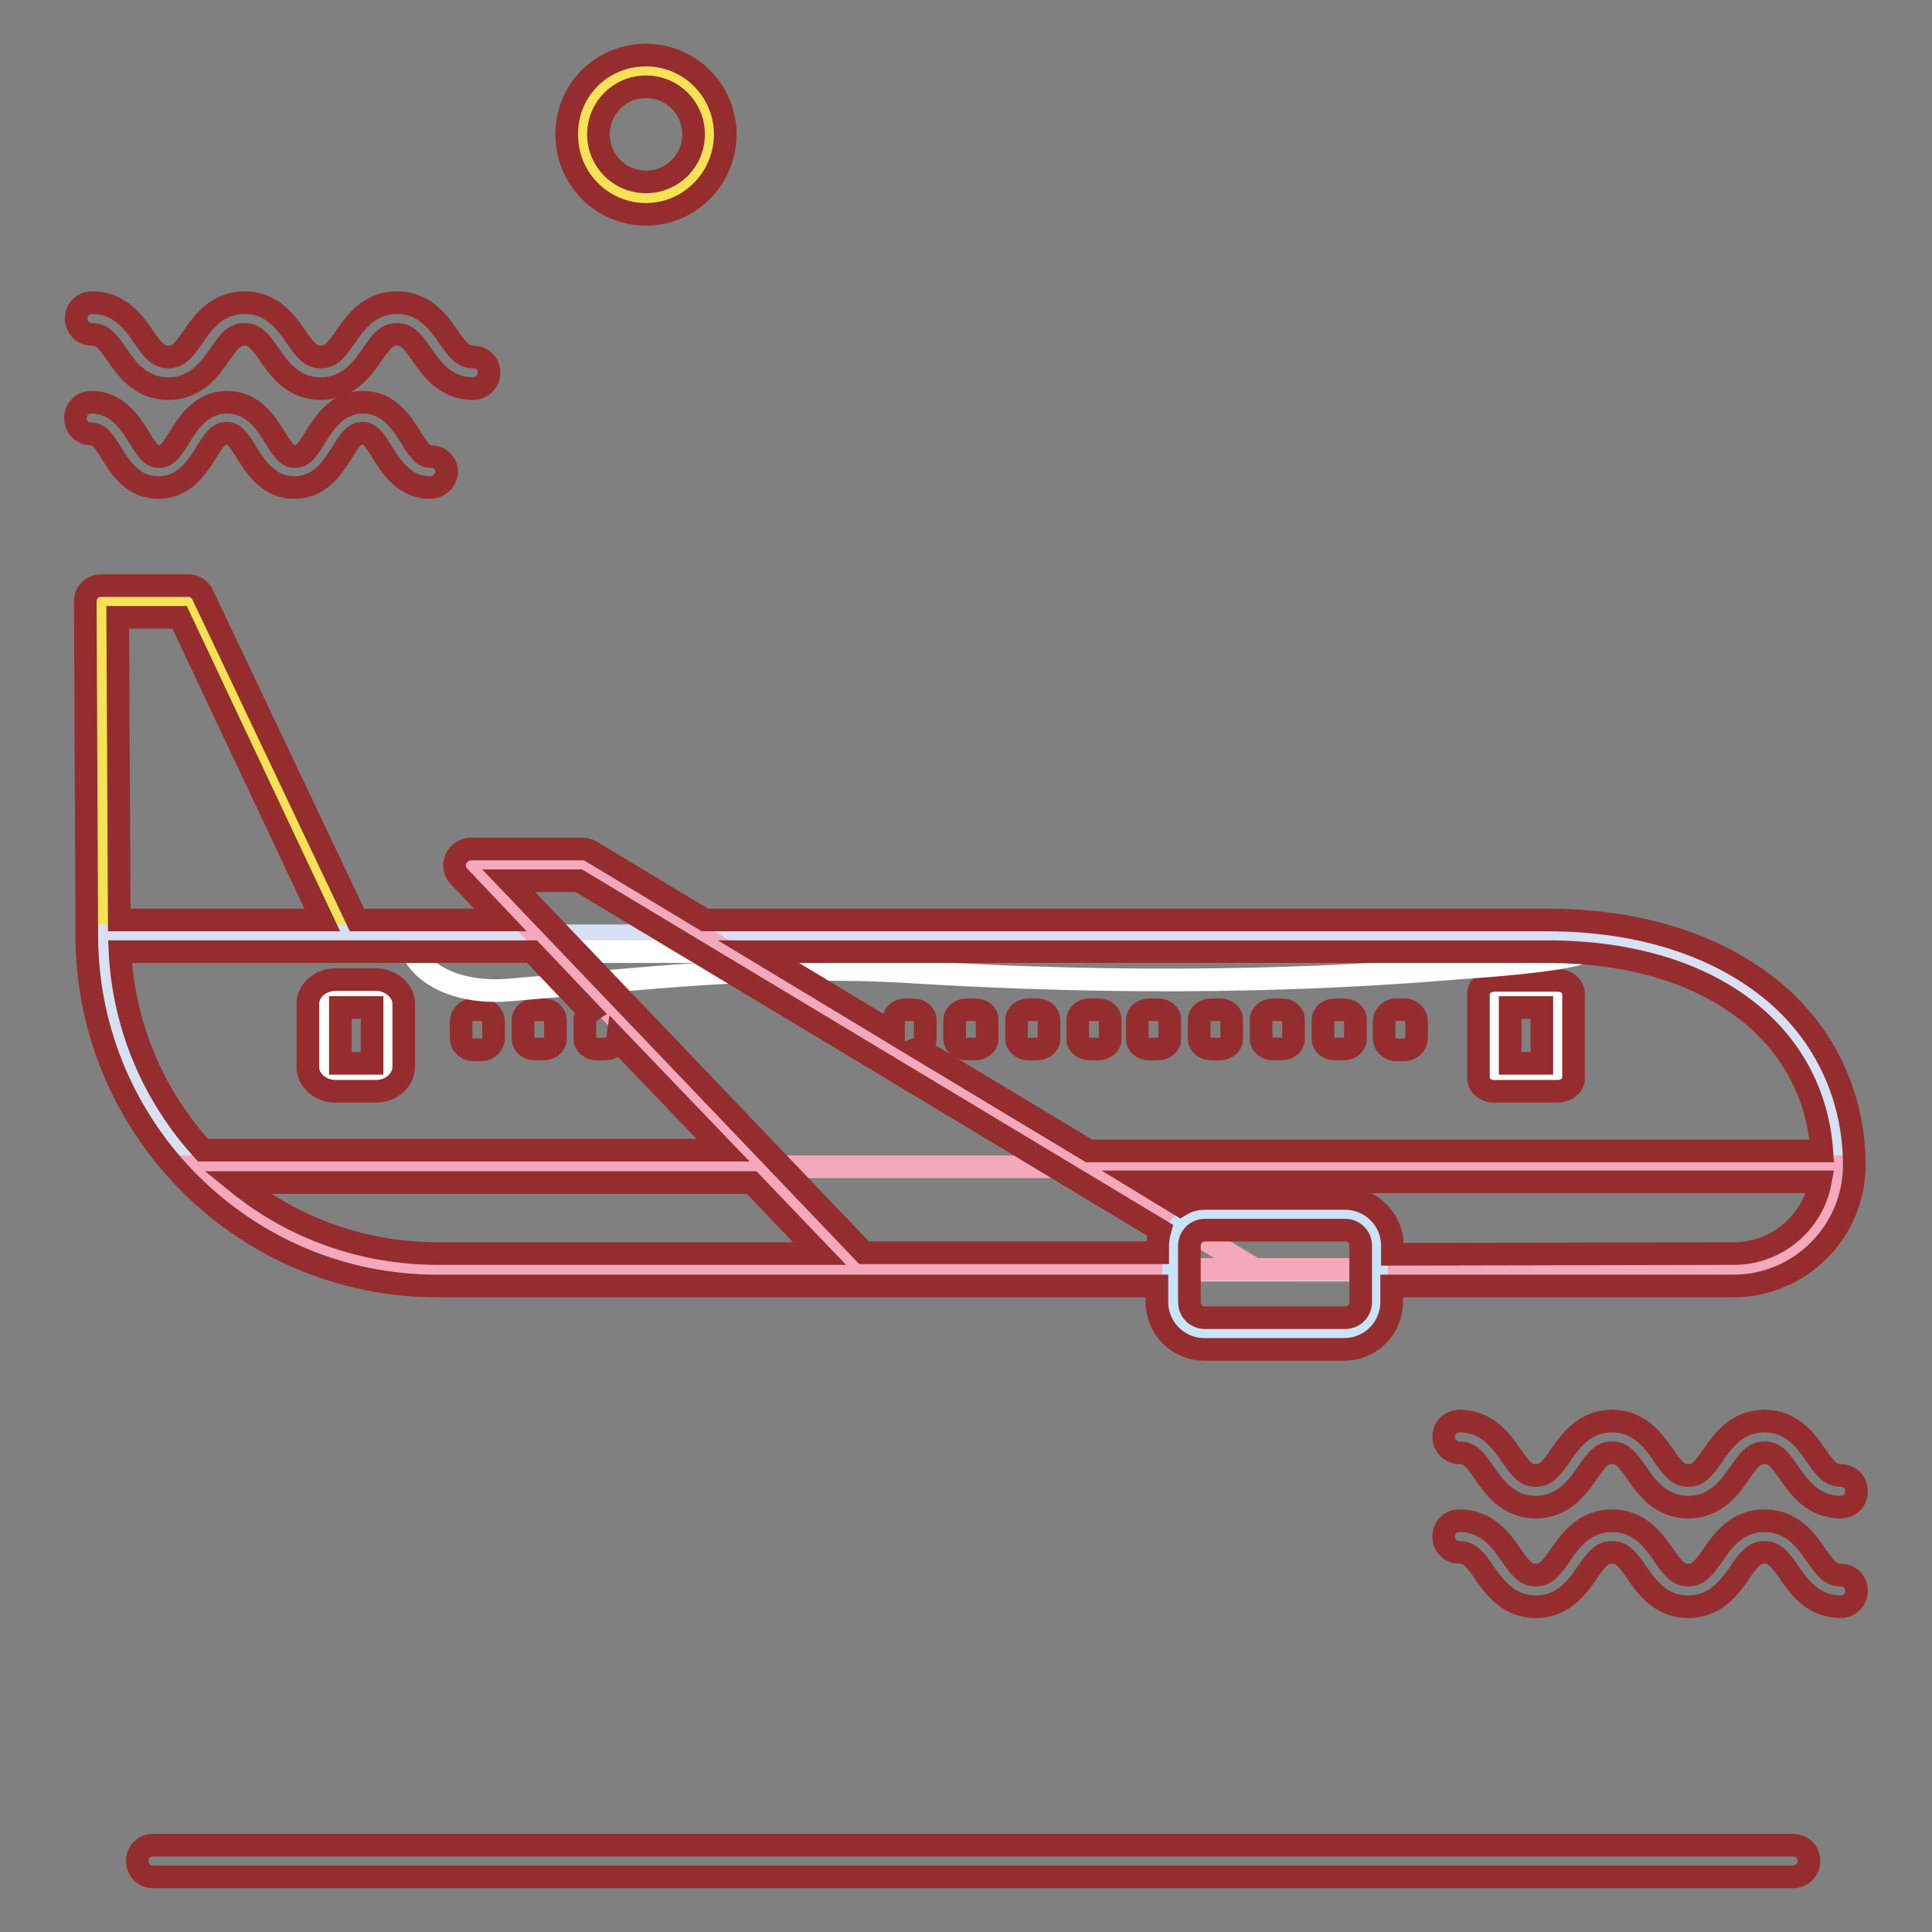 <?xml version="1.0" encoding="utf-8"?>
<!-- Svg Vector Icons : http://www.onlinewebfonts.com/icon -->
<!DOCTYPE svg PUBLIC "-//W3C//DTD SVG 1.1//EN" "http://www.w3.org/Graphics/SVG/1.1/DTD/svg11.dtd">
<svg version="1.1" xmlns="http://www.w3.org/2000/svg" xmlns:xlink="http://www.w3.org/1999/xlink" x="0px" y="0px" viewBox="0 0 256 256" enable-background="new 0 0 256 256" xml:space="preserve">
<rect x="0" y="0" width="256" height="256" fill="#808080" stroke="none"/>
<g> <path stroke-width="3" fill-opacity="0" stroke="#f5e355"  d="M46.1,124H13.7l-0.2-44.3H25L46.1,124z"/> <path stroke-width="3" fill-opacity="0" stroke="#d8e1f3"  d="M229.8,168.3H58c-24.5,0-44.3-19.8-44.3-44.3H205c24.6,0,38.6,13.6,38.6,30.4 C243.6,162.1,237.4,168.3,229.8,168.3z"/> <path stroke-width="3" fill-opacity="0" stroke="#f3a8bc"  d="M26.1,154.6c8.1,8.4,19.4,13.6,32,13.6h171.8c7.6,0,13.7-6.1,13.8-13.6H26.1z"/> <path stroke-width="3" fill-opacity="0" stroke="#ffffff"  d="M198,131.7h8.4v11.1H198V131.7z"/> <path stroke-width="3" fill-opacity="0" stroke="#952d2e"  d="M206.4,144.6H198c-1.2,0-2.1-0.8-2.1-1.8v-11.1c0-1,1-1.8,2.1-1.8h8.4c1.2,0,2.1,0.8,2.1,1.8v11.1 C208.6,143.7,207.6,144.6,206.4,144.6z M200.1,140.9h4.2v-7.4h-4.2V140.9z"/> <path stroke-width="3" fill-opacity="0" stroke="#ffffff"  d="M49.8,142.7h-5.3c-0.9,0-1.6-0.7-1.6-1.6v-7.9c0-0.9,0.7-1.6,1.6-1.6h5.3c0.9,0,1.6,0.7,1.6,1.6v7.9 C51.4,142,50.7,142.7,49.8,142.7z"/> <path stroke-width="3" fill-opacity="0" stroke="#952d2e"  d="M49.8,144.6h-5.3c-2,0-3.7-1.4-3.7-3.2V133c0-1.8,1.7-3.2,3.7-3.2h5.3c2,0,3.7,1.5,3.7,3.2v8.3 C53.5,143.1,51.9,144.6,49.8,144.6z M45.1,140.9h4.2v-7.4h-4.2V140.9z M186.1,133.8h-1.1c-0.9,0-1.6,0.7-1.6,1.6v2.1 c0,0.9,0.7,1.6,1.6,1.6h1.1c0.9,0,1.6-0.7,1.6-1.6v-2.1C187.7,134.5,187,133.8,186.1,133.8z M178,133.8h-1.1 c-0.9,0-1.6,0.6-1.6,1.3v2.6c0,0.7,0.7,1.3,1.6,1.3h1.1c0.9,0,1.6-0.6,1.6-1.3v-2.6C179.6,134.3,178.9,133.8,178,133.8z  M169.8,133.8h-1.1c-0.9,0-1.6,0.6-1.6,1.3v2.6c0,0.7,0.7,1.3,1.6,1.3h1.1c0.9,0,1.6-0.6,1.6-1.3v-2.6 C171.4,134.3,170.7,133.8,169.8,133.8z M161.6,133.8h-1.1c-0.9,0-1.6,0.6-1.6,1.3v2.6c0,0.7,0.7,1.3,1.6,1.3h1.1 c0.9,0,1.6-0.6,1.6-1.3v-2.6C163.2,134.3,162.5,133.8,161.6,133.8z M153.4,133.8h-1.1c-0.9,0-1.6,0.6-1.6,1.3v2.6 c0,0.7,0.7,1.3,1.6,1.3h1.1c0.9,0,1.6-0.6,1.6-1.3v-2.6C155,134.3,154.3,133.8,153.4,133.8z M145.5,133.8h-1.1 c-0.9,0-1.6,0.6-1.6,1.3v2.6c0,0.7,0.7,1.3,1.6,1.3h1.1c0.9,0,1.6-0.6,1.6-1.3v-2.6C147.1,134.3,146.4,133.8,145.5,133.8z  M137.4,133.8h-1.1c-0.9,0-1.6,0.6-1.6,1.3v2.6c0,0.7,0.7,1.3,1.6,1.3h1.1c0.9,0,1.6-0.6,1.6-1.3v-2.6 C138.9,134.3,138.3,133.8,137.4,133.8z M129.2,133.8h-1.1c-0.9,0-1.6,0.6-1.6,1.3v2.6c0,0.7,0.7,1.3,1.6,1.3h1.1 c0.9,0,1.6-0.6,1.6-1.3v-2.6C130.8,134.3,130.1,133.8,129.2,133.8z M72,133.8h-1.1c-0.9,0-1.6,0.6-1.6,1.3v2.6 c0,0.7,0.7,1.3,1.6,1.3H72c0.9,0,1.6-0.6,1.6-1.3v-2.6C73.5,134.3,72.9,133.8,72,133.8z M63.8,133.8h-1.1c-0.9,0-1.6,0.7-1.6,1.6 v2.1c0,0.9,0.7,1.6,1.6,1.6h1.1c0.9,0,1.6-0.7,1.6-1.6v-2.1C65.4,134.5,64.7,133.8,63.8,133.8z"/> <path stroke-width="3" fill-opacity="0" stroke="#952d2e"  d="M243.9,212.9c-3.6,0-5.5-2.6-6.8-4.5c-1.3-1.9-2-2.7-3.3-2.7s-2,0.8-3.3,2.7c-1.3,1.9-3.2,4.5-6.8,4.5 c-3.6,0-5.5-2.6-6.8-4.5c-1.3-1.9-2-2.7-3.3-2.7s-2,0.8-3.3,2.7c-1.3,1.9-3.2,4.5-6.8,4.5c-3.6,0-5.5-2.6-6.8-4.5 c-1.3-1.9-2-2.7-3.3-2.7c-1.2,0-2.1-0.9-2.1-2.1s0.9-2.1,2.1-2.1c3.6,0,5.5,2.6,6.8,4.5c1.3,1.9,2,2.7,3.3,2.7s2-0.8,3.3-2.7 c1.3-1.9,3.2-4.5,6.8-4.5s5.5,2.6,6.8,4.5c1.3,1.9,2,2.7,3.3,2.7c1.3,0,2-0.8,3.3-2.7c1.3-1.9,3.2-4.5,6.8-4.5 c3.6,0,5.5,2.6,6.8,4.5c1.3,1.9,2,2.7,3.3,2.7c1.2,0,2.1,0.9,2.1,2.1C246,211.9,245.1,212.9,243.9,212.9z M243.9,199.7 c-3.6,0-5.5-2.6-6.8-4.5c-1.3-1.9-2-2.7-3.3-2.7s-2,0.8-3.3,2.7c-1.3,1.9-3.2,4.5-6.8,4.5c-3.6,0-5.5-2.6-6.8-4.5 c-1.3-1.9-2-2.7-3.3-2.7s-2,0.8-3.3,2.7c-1.3,1.9-3.2,4.5-6.8,4.5c-3.6,0-5.5-2.6-6.8-4.5c-1.3-1.9-2-2.7-3.3-2.7 c-1.2,0-2.1-1-2.1-2.1c0-1.2,0.9-2.1,2.1-2.1c3.6,0,5.5,2.6,6.8,4.5c1.3,1.9,2,2.7,3.3,2.7s2-0.8,3.3-2.7c1.3-1.9,3.2-4.5,6.8-4.5 s5.5,2.6,6.8,4.5c1.3,1.9,2,2.7,3.3,2.7c1.3,0,2-0.8,3.3-2.7c1.3-1.9,3.2-4.5,6.8-4.5c3.6,0,5.5,2.6,6.8,4.5c1.3,1.9,2,2.7,3.3,2.7 c1.2,0,2.1,0.9,2.1,2.1S245.1,199.7,243.9,199.7z M57,64.6c-3.4,0-5.1-2.7-6.3-4.6c-1.1-1.8-1.7-2.6-2.7-2.6c-1,0-1.6,0.8-2.7,2.6 c-1.2,1.9-2.9,4.6-6.3,4.6c-3.4,0-5.1-2.7-6.3-4.6c-1.1-1.8-1.7-2.6-2.7-2.6c-1,0-1.6,0.8-2.7,2.6c-1.2,1.9-2.9,4.6-6.3,4.6 S16,62,14.8,60.1c-1.1-1.8-1.7-2.6-2.7-2.6c-1.2,0-2.1-0.9-2.1-2.1c0-1.2,0.9-2.1,2.1-2.1c3.4,0,5.1,2.7,6.3,4.6 c1.1,1.8,1.7,2.6,2.7,2.6c1,0,1.6-0.8,2.7-2.6c1.2-1.9,2.9-4.6,6.3-4.6c3.4,0,5.1,2.7,6.3,4.6c1.1,1.8,1.7,2.6,2.7,2.6 c1,0,1.6-0.8,2.7-2.6c1.2-1.9,2.9-4.6,6.3-4.6c3.4,0,5.1,2.7,6.3,4.6c1.1,1.8,1.7,2.6,2.7,2.6c1.2,0,2.1,0.9,2.1,2.1 C59.1,63.7,58.1,64.6,57,64.6z M62.7,51.5c-3.6,0-5.5-2.6-6.8-4.5c-1.3-1.9-2-2.7-3.3-2.7s-2,0.8-3.3,2.7c-1.3,1.9-3.2,4.5-6.8,4.5 c-3.6,0-5.5-2.6-6.8-4.5c-1.3-1.9-2-2.7-3.3-2.7s-2,0.8-3.3,2.7c-1.3,1.9-3.2,4.5-6.8,4.5c-3.6,0-5.5-2.6-6.8-4.5 c-1.3-1.9-2-2.7-3.3-2.7c-1.2,0-2.1-0.9-2.1-2.1c0-1.2,0.9-2.1,2.1-2.1c3.6,0,5.5,2.6,6.8,4.5c1.3,1.9,2,2.7,3.3,2.7 c1.3,0,2-0.8,3.3-2.7c1.3-1.9,3.2-4.5,6.8-4.5c3.6,0,5.5,2.6,6.8,4.5c1.3,1.9,2,2.7,3.3,2.7c1.3,0,2-0.8,3.3-2.7 c1.3-1.9,3.2-4.5,6.8-4.5c3.6,0,5.5,2.6,6.8,4.5c1.3,1.9,2,2.7,3.3,2.7c1.2,0,2.1,0.9,2.1,2.1C64.8,50.5,63.9,51.5,62.7,51.5z"/> <path stroke-width="3" fill-opacity="0" stroke="#f5e355"  d="M77.1,17.8c0,4.7,3.8,8.4,8.4,8.4s8.4-3.8,8.4-8.4c0-4.7-3.8-8.4-8.4-8.4S77.1,13.2,77.1,17.8z"/> <path stroke-width="3" fill-opacity="0" stroke="#952d2e"  d="M85.6,28.4c-5.8,0-10.5-4.7-10.5-10.5C75,12,79.7,7.3,85.6,7.3c5.8,0,10.5,4.7,10.5,10.5 C96.1,23.6,91.4,28.4,85.6,28.4z M85.6,11.5c-3.5,0-6.3,2.8-6.3,6.3s2.8,6.3,6.3,6.3c3.5,0,6.3-2.8,6.3-6.3S89.1,11.5,85.6,11.5z  M237.6,248.7H20.3c-1.2,0-2.1-0.9-2.1-2.1c0-1.2,0.9-2.1,2.1-2.1h217.3c1.2,0,2.1,0.9,2.1,2.1 C239.7,247.8,238.7,248.7,237.6,248.7z"/> <path stroke-width="3" fill-opacity="0" stroke="#ffffff"  d="M54.7,126.1c1.1,2.6,5.3,5.6,12.5,5.1c17.3-1.4,34.8-3.6,53.8-2.4c36,2.2,60.9,0.4,71.9-0.5 c4.2-0.3,12.8-0.9,16.6-2c-1.5-0.1-2.9-0.2-4.5-0.2H54.7z"/> <path stroke-width="3" fill-opacity="0" stroke="#f3a8bc"  d="M166.3,168.2h-52.7l-51.2-53.5h14.8L166.3,168.2z"/> <path stroke-width="3" fill-opacity="0" stroke="#c9e4f7"  d="M178.2,176.7h-18.5c-2.3,0-4.2-1.9-4.2-4.2v-7.4c0-2.3,1.9-4.2,4.2-4.2h18.5c2.3,0,4.2,1.9,4.2,4.2v7.4 C182.4,174.8,180.5,176.7,178.2,176.7z"/> <path stroke-width="3" fill-opacity="0" stroke="#952d2e"  d="M234.9,131.3c-7.4-6.1-17.7-9.4-29.9-9.4H93.4l-15.1-9.1c-0.3-0.2-0.7-0.3-1.1-0.3H62.4 c-0.8,0-1.6,0.5-2,1.3c-0.3,0.8-0.2,1.7,0.4,2.3l5.5,5.8h-19L26.8,78.7c-0.4-0.7-1.1-1.1-1.8-1.1H13.4c-0.6,0-1.1,0.2-1.5,0.6 c-0.4,0.4-0.6,0.9-0.6,1.5l0.2,44.3c0,0.1,0,0.2,0,0.3c0.2,25.4,20.9,46.1,46.4,46.1h95.4v2.1c0,3.5,2.8,6.3,6.3,6.3h18.5 c3.5,0,6.3-2.8,6.3-6.3v-2.1h45.3c8.8,0,16-7.2,16-16C245.7,145.4,241.9,137.1,234.9,131.3z M205,126.1c11.2,0,20.6,2.9,27.2,8.4 c5.5,4.6,8.7,10.9,9.2,18h-97.1l-22.6-13.6c0.5-0.2,0.9-0.7,0.9-1.2v-2.6c0-0.7-0.7-1.3-1.6-1.3H120c-0.9,0-1.6,0.6-1.6,1.3v1.8 l-17.9-10.8H205L205,126.1z M15.6,81.8h8.2l18.9,40.1H15.8L15.6,81.8z M15.9,126.1h54.6l7.6,8c-0.3,0.2-0.6,0.6-0.6,1v2.6 c0,0.7,0.7,1.3,1.6,1.3h1.1c0.8,0,1.5-0.5,1.6-1.2l14,14.6H26.9C20.5,145.4,16.4,136.2,15.9,126.1L15.9,126.1z M74.6,166.1H58 c-9.8,0-19.1-3.3-26.6-9.4h68.2l9,9.4L74.6,166.1z M153.4,165.1v0.9h-38.9l-47.1-49.3h9.3l77,46.3 C153.5,163.7,153.4,164.4,153.4,165.1L153.4,165.1z M180.3,172.5c0,1.2-0.9,2.1-2.1,2.1h-18.5c-1.2,0-2.1-0.9-2.1-2.1v-7.4 c0-1.2,0.9-2.1,2.1-2.1h18.5c1.2,0,2.1,0.9,2.1,2.1V172.5z M229.8,166.1l-45.3,0.1v-1.1c0-3.5-2.8-6.3-6.3-6.3h-18.5 c-1.2,0-2.3,0.3-3.3,0.9l-5.1-3.1h89.9C240.2,162,235.4,166.1,229.8,166.1z"/></g>
</svg>